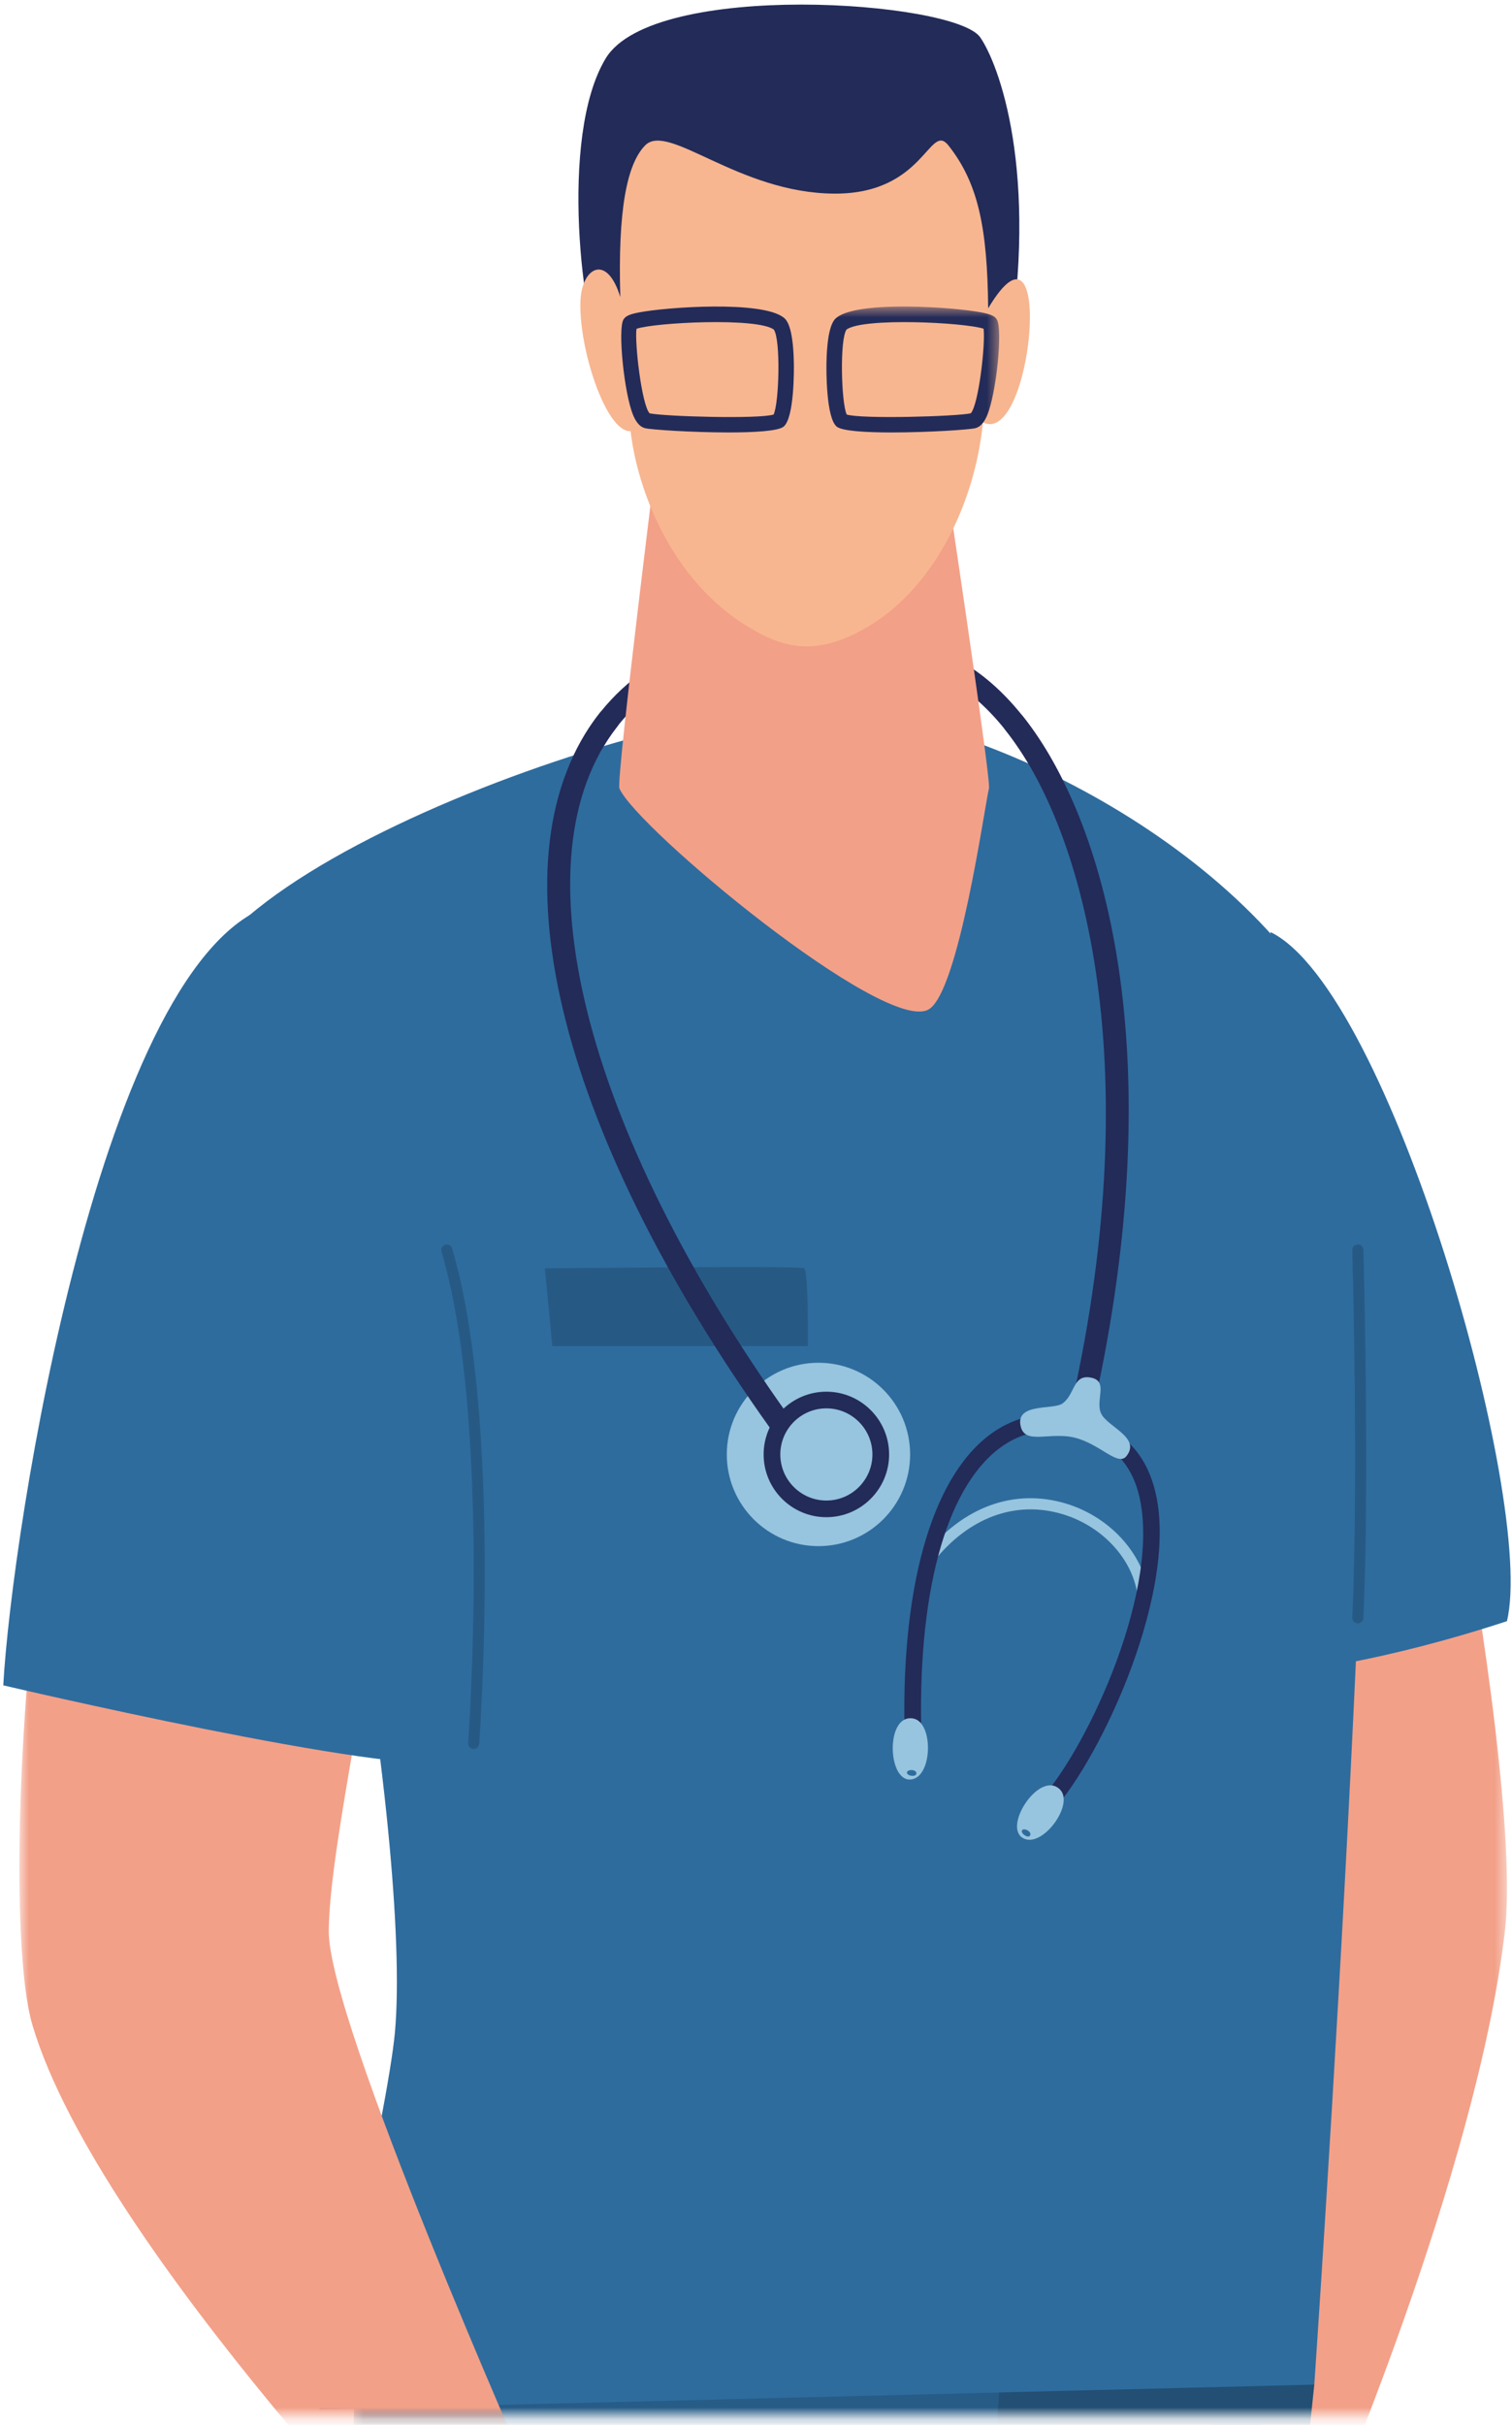 <svg width="131" height="210" viewBox="0 0 131 210" fill="none" xmlns="http://www.w3.org/2000/svg">
<path fill-rule="evenodd" clip-rule="evenodd" d="M67.501 124.079C67.2 124.079 66.903 123.939 66.715 123.676C50.265 100.631 43.803 79.075 49.44 66.013C52.277 59.429 58.123 55.352 66.349 54.224C66.877 54.152 67.362 54.52 67.431 55.046C67.506 55.573 67.139 56.058 66.611 56.131C58.983 57.178 53.801 60.76 51.203 66.775C45.842 79.213 52.225 100.065 68.283 122.558C68.593 122.991 68.492 123.592 68.06 123.9C67.89 124.022 67.693 124.079 67.501 124.079Z" fill="#232B59"/>
<mask id="mask0" mask-type="alpha" maskUnits="userSpaceOnUse" x="30" y="55" width="101" height="155">
<path d="M30.607 55.821H130.565V209.234H30.607V55.821Z" fill="white"/>
</mask>
<g mask="url(#mask0)">
<path fill-rule="evenodd" clip-rule="evenodd" d="M93.496 124.079C93.422 124.079 93.347 124.072 93.273 124.054C92.758 123.934 92.435 123.416 92.557 122.898C99.137 94.728 94.718 74.514 88.388 64.99C85.62 60.825 82.35 58.314 78.927 57.733C78.403 57.644 78.049 57.147 78.141 56.622C78.228 56.099 78.726 55.744 79.25 55.835C83.205 56.508 86.925 59.305 89.994 63.925C96.543 73.784 101.149 94.568 94.43 123.336C94.325 123.78 93.932 124.079 93.496 124.079Z" fill="#232B59"/>
<path fill-rule="evenodd" clip-rule="evenodd" d="M117.683 93.267C120.612 95.72 132.125 152.233 130.388 167.219C127.947 188.263 114.828 218.412 114.828 218.412L91.37 222.263C91.37 222.263 92.736 72.382 117.683 93.267Z" fill="#F3A088"/>
<path fill-rule="evenodd" clip-rule="evenodd" d="M113.872 206.523C113.872 206.523 96.849 369.919 91.889 393.879C90.99 398.214 64.908 396.734 64.305 392.346C61.974 375.271 51.465 339.903 53.461 324.103C54.351 317.065 59.678 304.465 63.236 295.912C67.68 285.229 46.344 225.148 62.983 178.034C67.484 165.291 113.872 206.523 113.872 206.523Z" fill="#224F73"/>
<path fill-rule="evenodd" clip-rule="evenodd" d="M87.632 191.742C87.632 191.742 75.487 370.333 71.789 394.521C71.121 398.9 36.381 400.139 34.456 390.098C31.212 373.171 32.028 341.422 33.194 325.544C33.714 318.467 38.376 305.605 41.48 296.877C45.362 285.98 20.908 227.095 35.058 179.175C38.887 166.214 87.632 191.742 87.632 191.742Z" fill="#275C87"/>
<path fill-rule="evenodd" clip-rule="evenodd" d="M108.571 205.097C107.93 210.23 111.955 217.673 114.828 218.412C114.828 223.2 110.182 231.086 107.72 237.5C105.048 244.465 94.854 223.867 94.854 223.867L108.571 205.097Z" fill="#224F73"/>
</g>
<path fill-rule="evenodd" clip-rule="evenodd" d="M72.273 61.302C88.318 62.972 111.85 75.927 117.683 93.267C120.97 103.05 113.872 206.523 113.872 206.523L27.689 208.668C27.689 208.668 33.6 182.79 34.216 176.018C35.687 159.813 27.374 108.336 17.171 90.116C9.989 77.288 58.272 59.844 72.273 61.302Z" fill="#2E6C9E"/>
<path fill-rule="evenodd" clip-rule="evenodd" d="M81.586 39.036C81.586 39.036 85.882 67.466 85.685 68.277C85.305 69.817 83.07 85.916 80.459 87.422C76.665 89.614 55.072 71.659 53.666 68.277C53.351 67.531 57.359 35.681 57.359 35.681L81.586 39.036Z" fill="#F3A088"/>
<path fill-rule="evenodd" clip-rule="evenodd" d="M87.279 31.209C90.077 14.784 86.497 5.485 84.921 3.226C82.716 0.063 56.621 -1.762 52.483 5.051C48.348 11.864 50.535 28.532 52.242 31.209C53.945 33.886 72.924 36.319 72.924 36.319L87.279 31.209Z" fill="#232B59"/>
<path fill-rule="evenodd" clip-rule="evenodd" d="M82.171 12.595C84.786 15.895 85.546 19.827 85.615 26.704C91.418 16.974 89.471 38.752 85.161 36.581C84.476 43.614 80.861 51.174 74.749 54.538C71.374 56.394 68.859 56.289 66.48 55.177C58.931 51.649 55.364 43.379 54.631 37.342C52.491 37.457 50.09 30.065 50.295 25.978C50.435 23.171 52.583 21.92 53.744 25.733C53.522 18.239 54.299 14.222 55.892 12.595C57.901 10.541 63.969 16.74 72.317 16.769C80.127 16.797 80.525 10.517 82.171 12.595Z" fill="#F7B690"/>
<path fill-rule="evenodd" clip-rule="evenodd" d="M56.281 35.797C57.63 36.076 65.746 36.305 67.025 35.902C67.506 34.91 67.65 29.359 67.038 28.537C65.563 27.479 56.752 27.928 55.146 28.475C54.975 29.649 55.591 35.058 56.281 35.797ZM63.144 37.452C60.005 37.452 56.403 37.214 55.888 37.083C55.325 36.94 55.028 36.366 54.853 35.947C54.076 34.086 53.513 28.523 54.015 27.678C54.194 27.375 54.53 27.219 55.355 27.06C57.726 26.598 65.943 26.018 67.872 27.486C68.104 27.663 68.719 28.134 68.78 31.463C68.789 31.944 68.833 36.177 67.89 36.95C67.431 37.328 65.406 37.452 63.144 37.452Z" fill="#232B59"/>
<mask id="mask1" mask-type="alpha" maskUnits="userSpaceOnUse" x="1" y="26" width="86" height="184">
<path d="M1.679 26.547H86.57V209.234H1.679V26.547Z" fill="white"/>
</mask>
<g mask="url(#mask1)">
<path fill-rule="evenodd" clip-rule="evenodd" d="M73.36 35.902C74.639 36.303 82.76 36.075 84.105 35.797C84.786 35.069 85.388 29.813 85.218 28.467C83.555 27.925 74.819 27.485 73.347 28.537C72.74 29.359 72.884 34.91 73.36 35.902ZM77.246 37.453C74.98 37.453 72.954 37.328 72.496 36.95C71.553 36.177 71.597 31.945 71.605 31.463C71.666 28.134 72.282 27.663 72.513 27.486C74.443 26.015 82.664 26.598 85.035 27.06C85.856 27.219 86.192 27.376 86.371 27.678C86.886 28.545 86.331 34.031 85.537 35.946C85.362 36.366 85.065 36.94 84.502 37.083C83.983 37.214 80.385 37.453 77.246 37.453Z" fill="#232B59"/>
<path fill-rule="evenodd" clip-rule="evenodd" d="M16.508 87.609C2.833 109.494 -0.375 164.707 2.816 175.405C8.588 194.777 40.035 226.754 40.035 226.754L45.807 214.276C45.807 214.276 28.413 175.047 28.483 167.219C28.553 159.391 32.984 141.616 32.984 132.682C32.984 123.748 16.508 87.609 16.508 87.609Z" fill="#F3A088"/>
</g>
<path fill-rule="evenodd" clip-rule="evenodd" d="M0.284 145.96C1.004 132.702 8.784 82.648 23.742 78.316C34.587 75.176 45.043 151.309 39.507 152.594C33.975 153.878 0.284 145.96 0.284 145.96Z" fill="#2E6C9E"/>
<path fill-rule="evenodd" clip-rule="evenodd" d="M110.078 80.722C120.438 85.776 133.064 130.055 130.562 140.402C119.569 144.012 112.182 144.734 112.182 144.734L110.078 80.722Z" fill="#2E6C9E"/>
<path fill-rule="evenodd" clip-rule="evenodd" d="M117.644 140.595C117.356 140.582 117.15 140.357 117.163 140.092C117.709 128.024 117.168 108.471 117.163 108.275C117.155 108.01 117.364 107.787 117.631 107.781C117.901 107.728 118.115 107.981 118.124 108.248C118.128 108.444 118.674 128.033 118.124 140.135C118.111 140.393 117.897 140.595 117.644 140.595Z" fill="#265A85"/>
<path fill-rule="evenodd" clip-rule="evenodd" d="M62.969 125.964C62.969 121.578 66.528 118.022 70.911 118.022C75.299 118.022 78.853 121.578 78.853 125.964C78.853 130.35 75.299 133.905 70.911 133.905C66.528 133.905 62.969 130.35 62.969 125.964Z" fill="#97C4DE"/>
<path fill-rule="evenodd" clip-rule="evenodd" d="M41.039 151.472C40.738 151.451 40.538 151.22 40.559 150.955C40.581 150.677 42.581 122.998 38.25 108.398C38.171 108.144 38.32 107.875 38.573 107.8C38.83 107.725 39.097 107.871 39.171 108.124C43.554 122.894 41.542 150.747 41.52 151.027C41.498 151.279 41.288 151.472 41.039 151.472Z" fill="#265A85"/>
<path fill-rule="evenodd" clip-rule="evenodd" d="M47.209 109.84C50.339 109.84 69.265 109.6 69.667 109.84C70.069 110.081 69.99 116.579 69.99 116.579H47.85L47.209 109.84Z" fill="#265A85"/>
<path fill-rule="evenodd" clip-rule="evenodd" d="M67.501 124.079C67.2 124.079 66.903 123.939 66.716 123.676C48.082 97.573 42.432 73.837 51.972 61.73C52.304 61.313 52.906 61.242 53.325 61.571C53.74 61.899 53.814 62.505 53.482 62.923C44.633 74.156 50.439 97.564 68.283 122.558C68.593 122.991 68.492 123.592 68.06 123.9C67.89 124.022 67.693 124.079 67.501 124.079Z" fill="#232B59"/>
<path fill-rule="evenodd" clip-rule="evenodd" d="M93.496 124.079C93.422 124.079 93.347 124.072 93.273 124.054C92.758 123.934 92.435 123.416 92.557 122.898C99.6 92.751 94.024 71.916 87.113 63.233C86.781 62.818 86.851 62.212 87.266 61.881C87.685 61.549 88.287 61.619 88.619 62.035C96.142 71.486 101.621 92.553 94.43 123.336C94.325 123.78 93.933 124.079 93.496 124.079Z" fill="#232B59"/>
<path fill-rule="evenodd" clip-rule="evenodd" d="M99.071 138.915C98.822 138.915 98.613 138.725 98.591 138.474C98.316 135.23 95.639 132.214 92.077 131.141C88.008 129.913 83.93 131.408 80.891 135.24C80.726 135.449 80.424 135.485 80.215 135.319C80.005 135.153 79.97 134.851 80.136 134.643C83.433 130.484 87.886 128.872 92.356 130.218C96.286 131.403 99.241 134.764 99.551 138.392C99.573 138.657 99.377 138.89 99.11 138.913C99.097 138.913 99.084 138.915 99.071 138.915Z" fill="#97C4DE"/>
<path fill-rule="evenodd" clip-rule="evenodd" d="M90.283 157.488C90.099 157.488 89.916 157.418 89.772 157.276C89.492 156.994 89.492 156.538 89.772 156.256C93.797 152.232 100.381 138.406 98.809 130.068C98.32 127.483 97.054 125.727 95.05 124.848C91.998 123.515 89.283 123.618 86.978 125.156C82.193 128.349 79.582 137.234 79.809 149.533C79.817 149.931 79.499 150.261 79.102 150.268C78.752 150.263 78.372 149.959 78.364 149.56C78.128 136.76 80.975 127.427 86.179 123.955C88.881 122.152 92.147 122.004 95.626 123.525C98.098 124.607 99.643 126.718 100.228 129.799C101.878 138.571 95.002 153.068 90.793 157.276C90.654 157.418 90.47 157.488 90.283 157.488Z" fill="#232B59"/>
<path fill-rule="evenodd" clip-rule="evenodd" d="M71.596 121.972C69.396 121.972 67.606 123.763 67.606 125.963C67.606 128.164 69.396 129.955 71.596 129.955C73.797 129.955 75.587 128.164 75.587 125.963C75.587 123.763 73.797 121.972 71.596 121.972ZM71.596 131.398C68.597 131.398 66.161 128.96 66.161 125.963C66.161 122.967 68.597 120.529 71.596 120.529C74.591 120.529 77.032 122.967 77.032 125.963C77.032 128.96 74.591 131.398 71.596 131.398Z" fill="#232B59"/>
<path fill-rule="evenodd" clip-rule="evenodd" d="M79.088 148.825C76.726 148.464 76.888 154.199 78.853 154.119C80.817 154.039 80.926 149.106 79.088 148.825Z" fill="#97C4DE"/>
<path fill-rule="evenodd" clip-rule="evenodd" d="M91.819 154.964C90.095 153.31 86.925 158.092 88.58 159.158C90.23 160.224 93.16 156.253 91.819 154.964Z" fill="#97C4DE"/>
<path fill-rule="evenodd" clip-rule="evenodd" d="M78.582 153.548C78.521 153.247 79.329 153.184 79.394 153.548C79.459 153.911 78.643 153.848 78.582 153.548Z" fill="#2E6C9E"/>
<path fill-rule="evenodd" clip-rule="evenodd" d="M88.54 158.552C88.624 158.257 89.37 158.567 89.265 158.92C89.156 159.274 88.458 158.847 88.54 158.552Z" fill="#2E6C9E"/>
<path fill-rule="evenodd" clip-rule="evenodd" d="M94.496 119.306C92.933 119.025 93.164 120.75 92.051 121.552C91.252 122.123 87.938 121.472 88.436 123.541C88.824 125.164 90.994 123.966 93.151 124.52C95.338 125.081 96.858 127.029 97.591 126.113C98.866 124.52 96.028 123.608 95.426 122.467C94.828 121.325 96.115 119.597 94.496 119.306Z" fill="#97C4DE"/>
</svg>
